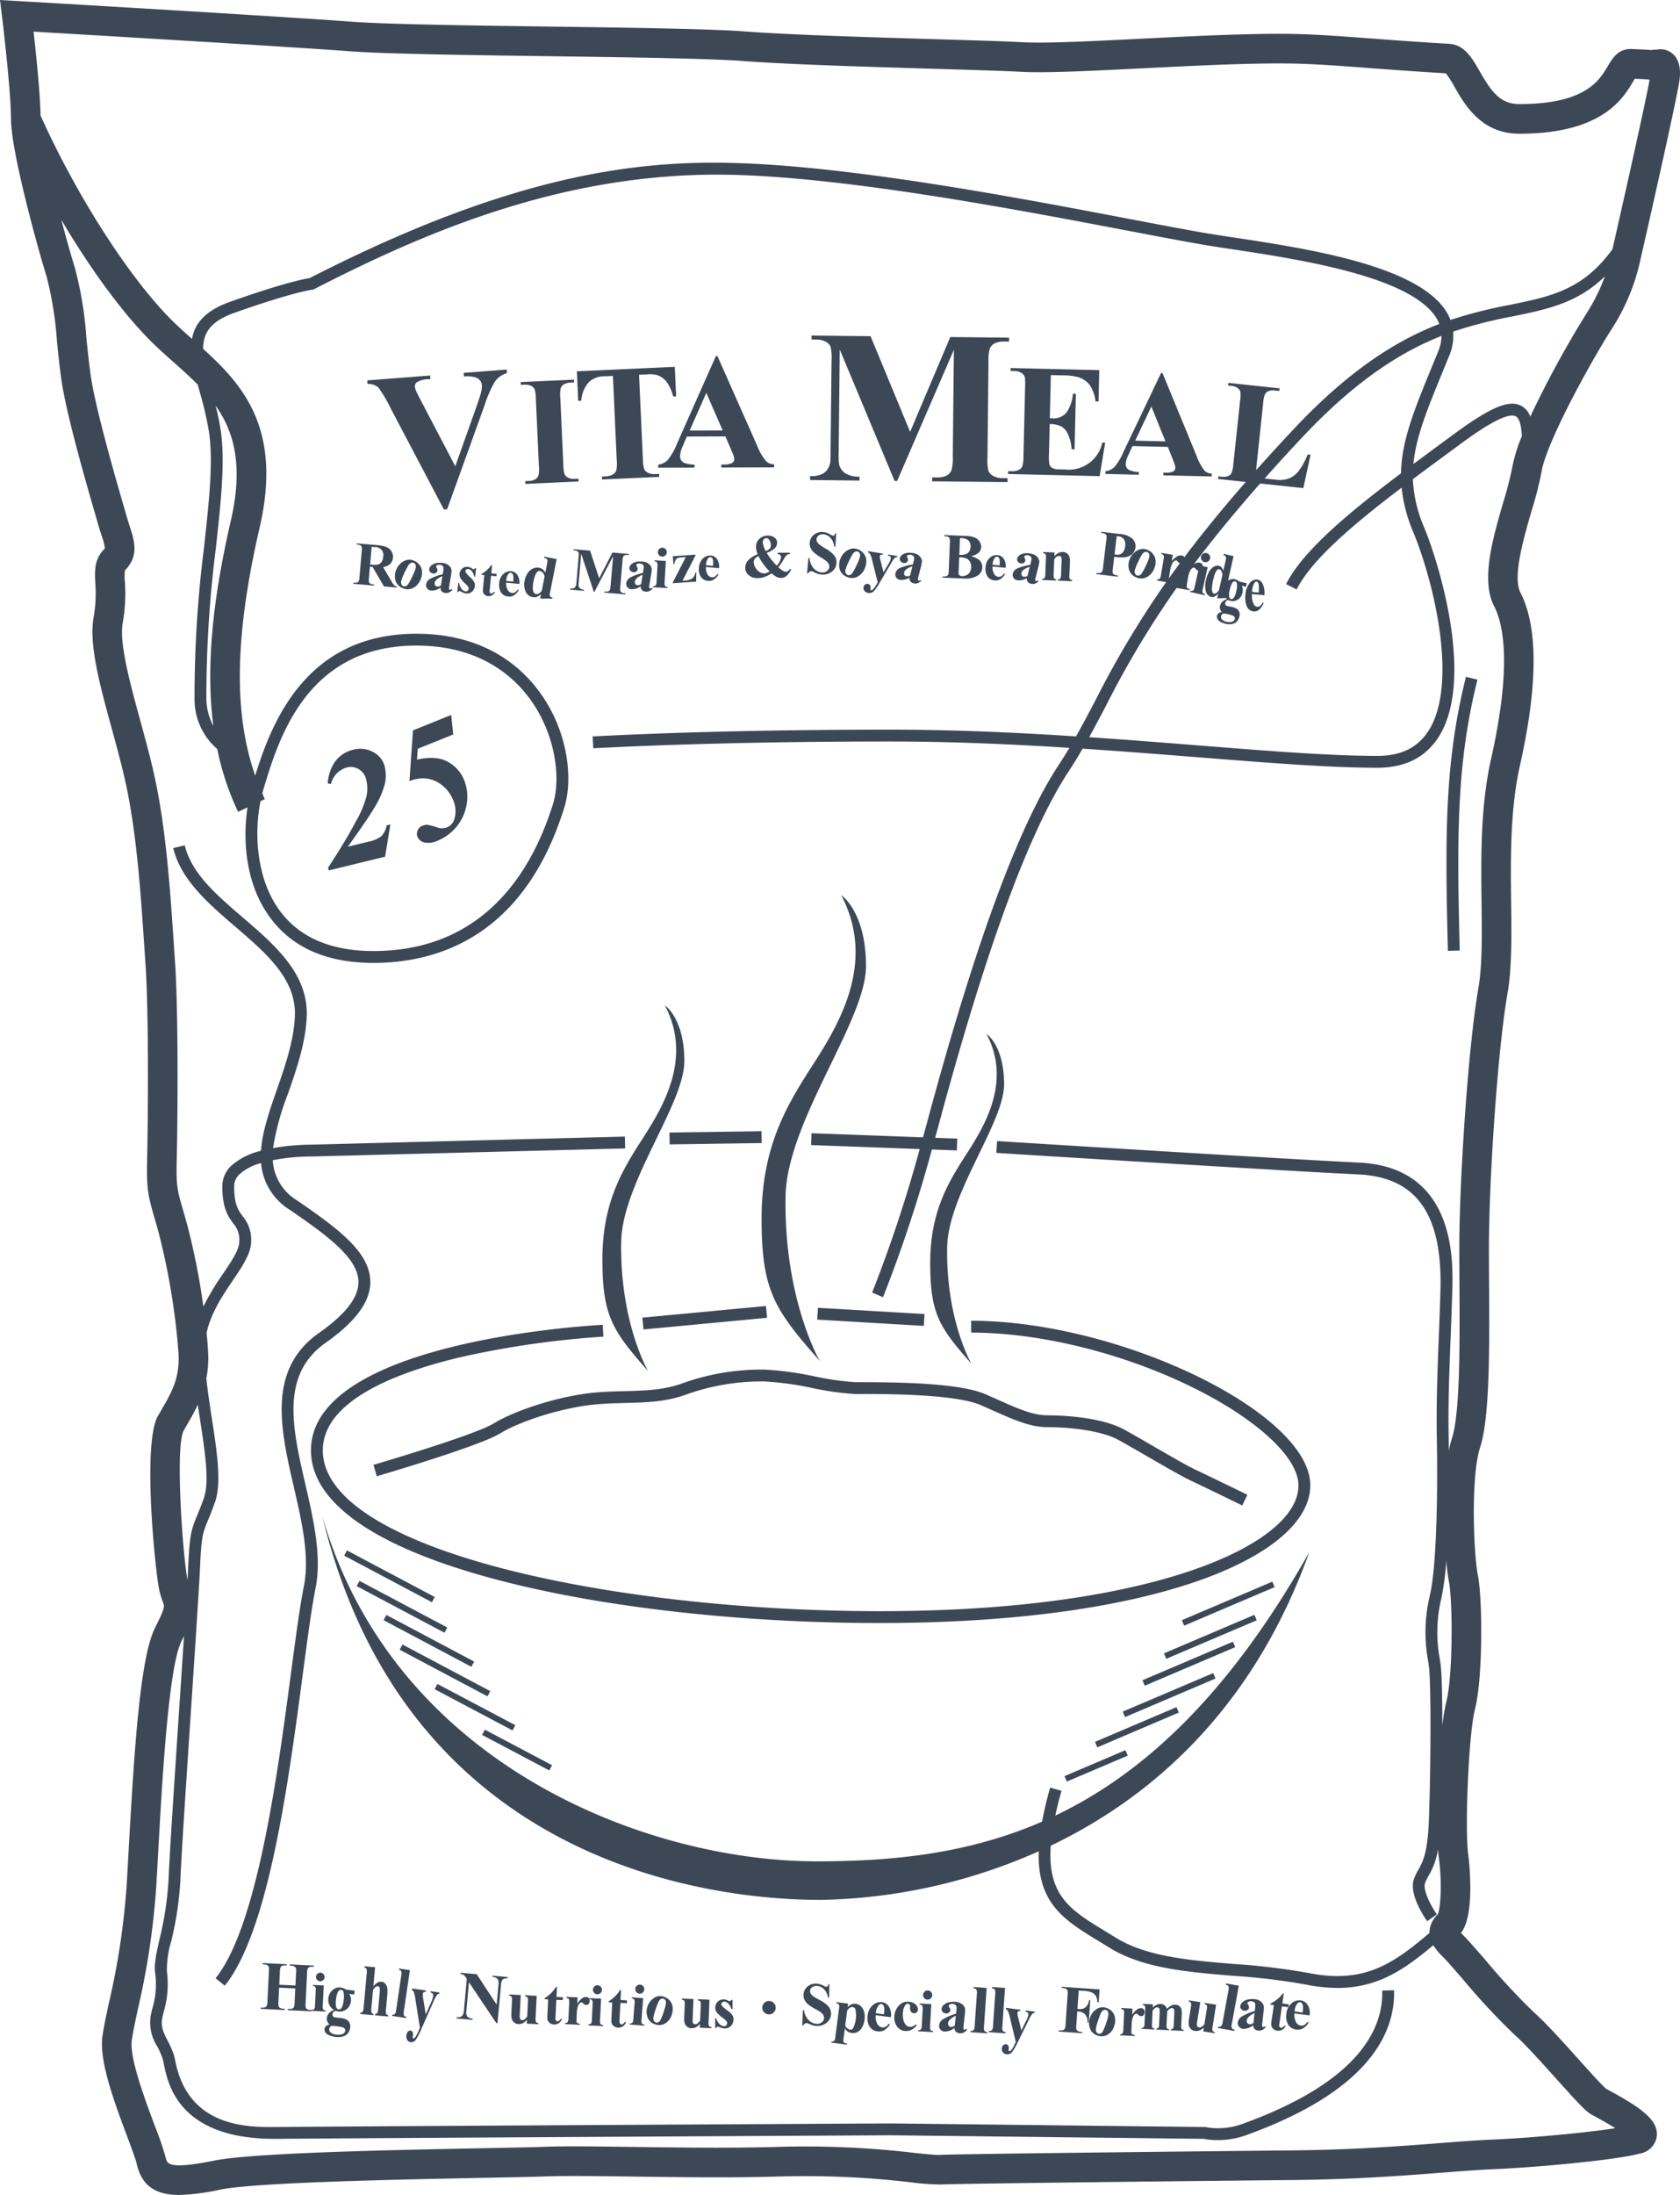 <svg xmlns="http://www.w3.org/2000/svg" viewBox="0 0 283.65 370.326"><path d="M260.276 79.59c.791-4.882 8.16-18.321 11.888-24.157a34.959 34.959 0 004.727-11.269c.7-3.066 6.383-28.014 6.691-30.783.086-.775.349-3.131-1.311-4.423a3.09 3.09 0 00-2.427-.605c-.54.035-.885.063-1.118.088-.47-.047-1.373-.103-3.306-.173-2.24-.072-3.24 1.671-3.997 2.951-1.407 2.372-3.76 6.342-14.9 6.342-3.272 0-4.768-2.18-6.678-5.508-1.273-2.217-2.59-4.51-5.16-4.66-5.15-.3-9.421-.62-13.19-.902-4.353-.325-8.113-.607-11.558-.724-7.168-.244-17.847.291-27.268.765-8.238.413-16.02.804-19.865.598-3.22-.172-8.934-.342-15.551-.54-10.64-.316-23.884-.71-31.274-1.271-6.054-.46-19.989-.653-33.465-.84-13.4-.185-27.258-.376-33.227-.824C47.307 2.756 3.43.2 2.99.175L0 0l.363 2.973c.014.122 1.493 12.306 1.493 17.088 0 5.602 4.686 22.362 6.012 26.605a59.084 59.084 0 011.746 10.892c.212 2.074.43 4.22.735 6.401.831 5.957 4.35 18.065 5.852 23.236l.42 1.452c.182.637.37 1.215.542 1.747a8.554 8.554 0 01.538 2.13.794.794 0 01-.14.172c-1.67 1.669-1.57 3.708-1.471 5.68a23.49 23.49 0 01-.281 5.777c-.824 4.587 1.055 11.45 3.044 18.715.866 3.16 1.76 6.429 2.417 9.474 1.826 8.482 2.509 18.653 3.057 26.825l.22 3.22c.616 8.783.43 27.553.297 33.034-.125 5.11.144 6.27 1.191 9.895.24.831.525 1.817.859 3.062a116.758 116.758 0 013.245 19.91c.244 4.255-1.16 6.648-3.102 9.962l-.341.583c-2.75 4.713-.436 26.527.17 29.313a15.8 15.8 0 00.66 2.221c.268.736.332.91-1.361 4.296-2.46 4.92-3.46 19.765-4.428 37.214-.131 2.356-.251 4.526-.368 6.393a124.459 124.459 0 01-2.942 19.488c-.47 2.182-.877 4.067-1.12 5.712-.575 3.919 1.545 10.013 4.164 16.99.735 1.96 1.43 3.812 1.619 4.645.911 4.008 3.583 5.221 7.17 5.221a37.08 37.08 0 006.949-.905c6.133-1.226 30.283-1.702 44.712-1.987 4.565-.09 8.172-.162 10.089-.234 3.49-.13 8.845-.058 15.047.026 7.878.107 16.808.226 24.861-.025a153.153 153.153 0 0121.852.99 39.85 39.85 0 005.125.368c2.622-.146 43.051-.591 59.468-.752 10.374-.102 18.622-.74 25.25-1.252 3.236-.25 6.03-.466 8.403-.565 7.08-.296 20.62-1.505 24.891-2.655a3.43 3.43 0 002.822-2.904c.314-2.694-2.632-4.825-8.18-7.815l-.35-.19c-.662-.526-2.905-3.02-4.715-5.033-2.619-2.913-5.588-6.213-7.488-7.867a114.002 114.002 0 01-8.234-8.876c-1.58-1.816-2.827-3.25-3.585-4.01a14.893 14.893 0 01-.507-.527c2.57-3.248 1.23-13.218 1.215-13.321-.572-4.144.056-20.188 1.154-24.439 1.325-5.135 1.296-18.532.484-22.588-.712-3.557-1.236-16.588.38-21.574 1.644-5.068 1.574-16.553 1.508-27.66-.013-2.04-.024-4.036-.024-5.928 0-11.254 1.448-33.294 3.138-42.97.751-4.303.686-9.675.617-15.362-.09-7.342-.19-15.664 1.477-23.083 3.05-13.574 3.08-23.404.086-29.216-1.352-2.623.54-9.14 1.92-13.897a60.618 60.618 0 001.651-6.485zm-1.903-9.298a3.333 3.333 0 00-1.48-1.8c-2.08-1.14-5.229.19-11.623 4.902l-1.922 1.414a1125.705 1125.705 0 00-4.715 3.482c.433-4.587 2.369-9.311 5.095-15.933l.943-2.297a8.676 8.676 0 00.68-4.115 75.42 75.42 0 019.977-2.552c5.95-1.216 11.012-2.254 15.644-6.774a31.667 31.667 0 01-3.02 6.122 170.502 170.502 0 00-9.579 17.551zm-59.171 24.744q-.964 1.3-1.848 2.538c.005-.041.007-.076.016-.127l.042-.28.18-1.07a3.387 3.387 0 01.34-1.038 1.037 1.037 0 01.39-.431.427.427 0 01.292-.064.23.23 0 01.11.05c.02.017.086.093.196.228a.672.672 0 00.282.194zm-.55 4.167l2.212.373.03-.18a1.03 1.03 0 01-.381-.143.4.4 0 01-.145-.227 1.2 1.2 0 01.027-.369l.042-.28.18-1.07a3.416 3.416 0 01.34-1.038 1.048 1.048 0 01.389-.431.427.427 0 01.293-.064.218.218 0 01.108.05 2.536 2.536 0 01.197.227.68.68 0 00.372.227c-.005.026-.004.042-.01.07l-.605 2.69a1.115 1.115 0 01-.234.578.617.617 0 01-.493.075l-.04.178 2.487.56.04-.178a.632.632 0 01-.408-.255 1.13 1.13 0 01.027-.648l.82-3.65-.852-.192a.607.607 0 00-.088-.33.597.597 0 00-.416-.247 1.216 1.216 0 00-.712.123 1.688 1.688 0 00-.27.167c3.057-4.059 6.721-8.568 11.202-13.646l7.29.78 1.22-5.629-.49-.052a11.676 11.676 0 01-1.5 2.767 4.02 4.02 0 01-1.642 1.276 4.6 4.6 0 01-2.201.224l-1.352-.144c-.215-.023-.4-.046-.57-.07a334.708 334.708 0 016.456-7.05c9.133-9.698 16.8-14.397 23.41-17.003a7.04 7.04 0 01-.566 2.631l-.941 2.293c-3.067 7.451-5.242 12.762-5.332 18.255-8.715 6.557-16.59 13.074-19.403 18.702l1.789.894c2.517-5.036 9.642-11.044 17.714-17.167a25.961 25.961 0 001.94 7.423c3.695 8.974 7.64 26.077 2.49 33.766-1.832 2.735-4.619 4.064-8.521 4.064-7.898 0-18.136-.811-29.99-1.75-5.954-.473-12.206-.968-18.671-1.403a255.024 255.024 0 002.843-5.316 158.315 158.315 0 0111.915-19.861zM58.912 8.641c6.123.46 20.057.652 33.533.838 13.4.186 27.256.377 33.156.825 7.504.57 20.811.967 31.503 1.284 6.585.197 12.272.366 15.432.535 4.108.218 11.65-.159 20.383-.598 9.325-.468 19.89-1 26.848-.761 3.343.114 6.879.379 11.355.713 3.72.279 7.927.593 12.991.892a15.403 15.403 0 011.396 2.173c1.833 3.193 4.602 8.019 11.014 8.019 13.987 0 17.508-5.938 19.2-8.791.088-.148.19-.32.286-.476 1.614.066 2.115.11 2.24.124a2.513 2.513 0 00.266.037c-.631 3.56-3.92 18.275-6.27 28.592-4.966 6.844-10.307 7.954-17.317 9.386a79.17 79.17 0 00-10.036 2.546 7.983 7.983 0 00-.506-1.093c-4.575-8.06-23.596-10.932-36.182-12.833-.962-.145-1.871-.282-2.717-.414-3.423-.532-8.665-1.531-14.736-2.688-18.265-3.48-45.868-8.74-65.835-9.421-16.135-.547-37.376 1.327-72.623 19.388-.84.127-4.37.792-13.336 3.957-4.32 1.524-6.08 3.698-6.536 6.307-1.22-1.084-2.383-2.12-3.462-3.2-7.2-7.2-16.046-21.01-22.11-34.48-.065-3.729-.748-10.326-1.178-14.162 10.118.593 43.127 2.542 53.242 3.301zm196.43 70.149a57.808 57.808 0 01-1.517 5.89c-1.794 6.182-3.828 13.189-1.564 17.582 1.678 3.259 2.95 10.386-.52 25.83-1.795 7.99-1.69 16.623-1.597 24.24.065 5.449.128 10.595-.543 14.44-1.73 9.908-3.213 32.382-3.213 43.832 0 1.9.011 3.907.024 5.957.059 9.707.131 21.787-1.264 26.087a18.244 18.244 0 00-.525 2.096 323.89 323.89 0 00-.028-1.947c-.106-5.972.086-10.882.307-16.569.099-2.534.205-5.253.297-8.335.155-5.189.626-20.975-15.772-21.748-12.7-.596-60.597-3.597-61.08-3.627l-.124 1.996c.482.03 48.395 3.032 61.11 3.63 9.848.463 14.254 6.72 13.866 19.689-.09 3.076-.197 5.789-.295 8.317-.222 5.717-.415 10.654-.31 16.682.17 9.6-.053 21.568-1.183 26.37a26.408 26.408 0 00-.285 11.024l.116.832c.433 3.167.31 18.804-.008 26.439-.215 5.193-1.037 6.667-1.76 7.966a9.965 9.965 0 00-.752 1.57c-.886 2.479 1.71 6.359 2.24 7.11l1.637-1.15c-1.069-1.521-2.394-4.169-1.995-5.289a8.362 8.362 0 01.616-1.268 12.405 12.405 0 001.573-4.426c.038.561.083 1.058.14 1.465.572 4.146.297 8.462-.172 9.511a4.342 4.342 0 00-1.42 3.146c-6.086 5.148-10.971 8.635-20.46 6.739a110.878 110.878 0 00-12.46-1.506c-7.643-.633-14.862-1.231-20.1-4.487-.58-.36-1.151-.707-1.709-1.046-5.792-3.52-9.807-5.97-9.203-14.43 16.554-7.92 33.964-22.57 43.653-49.533-13.662 24.21-28.085 37.398-42.888 44.456a66.875 66.875 0 011.053-4.184l-1.923-.546a61.161 61.161 0 00-1.36 5.745c-12.504 5.439-25.265 6.701-38.055 6.701-28.733 0-71.378-16.332-83.476-58.221 15.122 62.456 72.134 64.724 84.232 64.724a94.482 94.482 0 0036.732-8.199c-.263 8.834 4.354 11.645 10.197 15.196.552.336 1.116.679 1.69 1.036 5.649 3.51 13.101 4.128 20.992 4.781a109.545 109.545 0 0112.232 1.474 27.165 27.165 0 005.341.567c6.82 0 11.294-3.126 16.163-7.2a10.657 10.657 0 001.65 1.977c.635.635 1.892 2.08 3.347 3.755a113.916 113.916 0 008.727 9.369c1.669 1.451 4.528 4.63 7.052 7.436 3.702 4.117 4.978 5.492 5.924 6.018l.486.264c1.566.843 2.71 1.515 3.545 2.046-5.244.815-14.763 1.674-20.914 1.93-2.462.103-5.297.321-8.58.575-6.553.507-14.708 1.138-24.914 1.238-14.328.14-56.835.6-59.696.76-.675.029-2.364-.142-4.324-.348a157.34 157.34 0 00-22.534-1.016c-7.939.251-16.809.129-24.635.024-6.269-.086-11.684-.16-15.304-.023-1.872.07-5.458.14-9.999.23-15.54.307-39.024.771-45.593 2.085-7.791 1.557-8.01.593-8.263-.522a51.194 51.194 0 00-1.814-5.293c-1.62-4.318-4.333-11.546-3.897-14.507.217-1.48.608-3.29 1.06-5.385a128.856 128.856 0 003.044-20.229c.118-1.878.239-4.06.37-6.429.64-11.542 1.71-30.86 3.908-35.255.152-.304.294-.59.428-.866-.236 3.618-.507 7.702-.785 11.885-.815 12.28-1.657 24.976-1.82 29.11a54.05 54.05 0 01-1.52 10.121c-.546 2.433-.977 4.355-.735 5.808a14.227 14.227 0 01-.522 6.044l-.224.985a7.421 7.421 0 001.088 5.276 13.244 13.244 0 01.9 2.045c.074.239.139.567.219.96.709 3.484 2.623 12.722 19.042 12.595 17.34-.15 102.874-.6 103.72-.604l52.828.603a12.234 12.234 0 002.354.211 14.058 14.058 0 004.914-.878l.506-.187c20.494-7.54 24.547-17.332 24.34-24.22l-2 .06c.189 6.231-3.653 15.154-23.03 22.283l-.518.191a11.917 11.917 0 01-6.222.569l-.109-.027-53.057-.605c-.862.005-86.4.455-103.744.604-4.805.04-14.802.128-17.065-10.993-.096-.474-.179-.87-.27-1.158a14.964 14.964 0 00-1.025-2.355c-.697-1.373-1.248-2.457-.919-3.936l.22-.97a16.17 16.17 0 00.547-6.821 16.556 16.556 0 01.713-5.042 55.683 55.683 0 001.568-10.482c.161-4.106 1.003-16.789 1.817-29.054.704-10.604 1.369-20.618 1.51-23.87.217-4.99.478-5.623 1.344-7.721.31-.749.695-1.682 1.17-3.03 1.143-3.237.327-8.534-.536-14.142-.344-2.236-.691-4.513-.928-6.714a18.483 18.483 0 00.295-4.571 72.672 72.672 0 00-.254-3.113c.758-3.413 2.694-6.29 4.453-8.892 1.651-2.443 3.077-4.554 3.077-6.604a6.152 6.152 0 00-1.427-4.186c-.744-1.015-1.447-1.972-1.447-5.039a2.805 2.805 0 01.913-2.064 8.827 8.827 0 013.628-1.872 10.313 10.313 0 004.933 7.937c6.509 4.463 11.49 8.188 11.514 12.108.017 2.627-2.17 5.45-6.686 8.631-8.787 6.192-6.466 16.258-4.222 25.992 1.326 5.75 2.696 11.696 1.701 16.67-.691 3.458-1.38 8.648-2.178 14.656-2.26 17.03-5.677 42.77-12.742 51.539l1.557 1.254c7.417-9.206 10.74-34.247 13.168-52.53.793-5.973 1.478-11.133 2.156-14.527 1.08-5.397-.34-11.555-1.713-17.51-2.192-9.51-4.263-18.492 3.426-23.909 5.09-3.586 7.555-6.948 7.534-10.277-.032-4.9-5.153-8.788-12.384-13.747a8.46 8.46 0 01-4.087-6.773 34.266 34.266 0 016.572-.627l52.929-1.36-.052-2-52.892 1.36a38.415 38.415 0 00-6.507.582 43.643 43.643 0 012.52-9.164c1.447-4.154 2.943-8.45 3.16-12.901.355-7.273-5.3-12.127-10.768-16.822-4.458-3.826-8.669-7.44-9.825-12.196l-1.944.472c1.31 5.382 5.964 9.377 10.466 13.242 5.338 4.583 10.38 8.91 10.073 15.206-.202 4.163-1.65 8.32-3.05 12.34-1.245 3.576-2.455 7.06-2.67 10.284a11.43 11.43 0 00-5.022 2.519 4.774 4.774 0 00-1.508 3.487c0 3.723 1.018 5.108 1.835 6.223a4.194 4.194 0 011.039 3.002c0 1.438-1.267 3.313-2.734 5.484a42.445 42.445 0 00-3.338 5.563 116.487 116.487 0 00-2.612-13.358c-.344-1.283-.637-2.298-.884-3.154-.917-3.174-1.108-3.835-.997-8.387.135-5.541.32-24.545-.308-33.505l-.218-3.204c-.56-8.335-1.255-18.707-3.159-27.543-.685-3.18-1.598-6.517-2.481-9.743-1.755-6.409-3.57-13.036-2.947-16.51a28.193 28.193 0 00.354-6.908 8.775 8.775 0 01.012-1.898c2.43-2.429 1.576-5.059.824-7.379-.155-.48-.325-1.003-.49-1.579l-.426-1.473c-1.346-4.631-4.92-16.933-5.702-22.532-.292-2.09-.506-4.189-.713-6.219a62.325 62.325 0 00-1.947-11.874c-.583-1.864-1.428-4.826-2.294-8.1 4.895 8.286 10.249 15.614 15.077 20.443 1.257 1.257 2.61 2.458 3.92 3.62 1.39 1.234 2.762 2.455 4.037 3.746q.154.568.315 1.147a58.1 58.1 0 011.58 6.807c.76 4.976.03 11.66-.815 19.4a200.337 200.337 0 00-1.616 25.53 11.026 11.026 0 003.832 8.598 46.348 46.348 0 003.522 10.608l1.586-.756c-.777 5.275-.48 12.817 3.881 18.677 3.733 5.017 9.576 7.561 17.366 7.561 10.998 0 25.523-4.556 32.258-26.26 1.446-4.66.733-12.754-4.247-19.514-3.28-4.453-9.543-9.76-20.752-9.76-18.727 0-24.488 15.157-27.2 23.936-3.7-10.554-3.44-23.717.752-41.881C47.677 72.36 41.007 64.93 34.3 58.863c-.012-2.703 1.249-4.665 5.322-6.102 9.941-3.51 13.048-3.877 13.074-3.88l.188-.019.169-.086c19.604-10.06 43.474-20.216 71.794-19.247 19.812.676 47.324 5.918 65.529 9.386 6.089 1.161 11.347 2.163 14.804 2.7.847.133 1.76.27 2.724.416 11.462 1.73 30.646 4.627 34.741 11.842a5.996 5.996 0 01.368.786c-6.9 2.65-14.919 7.476-24.494 17.645a337.688 337.688 0 00-6.418 7.005c.007-.255.028-.565.069-.944l1.103-10.333a4.936 4.936 0 01.293-1.492 1.15 1.15 0 01.553-.522 2.244 2.244 0 011.162-.13l.705.075.048-.442-8.646-.923-.048.441.538.058a2.166 2.166 0 011.059.35 1.208 1.208 0 01.473.6 5.366 5.366 0 01-.035 1.569l-1.139 10.667a5.018 5.018 0 01-.292 1.493 1.097 1.097 0 01-.54.523 2.248 2.248 0 01-1.164.13l-.538-.057-.047.442 4.678.5c-4.1 4.69-7.506 8.898-10.376 12.708a.551.551 0 00-.022-.056.602.602 0 00-.416-.247 1.223 1.223 0 00-.712.123 3.49 3.49 0 00-.974.822l.178-1.056-1.902-.32-.03.184a.786.786 0 01.318.146.413.413 0 01.11.228 2.047 2.047 0 01-.046.515l-.434 2.573a1.588 1.588 0 01-.232.731.558.558 0 01-.44.098l-.03.18 1.577.265a160.35 160.35 0 00-11.937 19.927c-1.095 2.087-2.164 4.108-3.293 6.105-10.08-.65-20.637-1.136-31.385-1.136-23.336 0-40.192.621-50.222 1.143l.103 1.997c10.008-.52 26.826-1.14 50.12-1.14 10.344 0 20.519.455 30.268 1.07a74.747 74.747 0 01-1.766 2.823c-6.805 10.323-14.07 30.006-22.21 60.175-.25.928-.498 1.83-.744 2.715l-18.82-.694-.073 1.998 18.337.676a232.068 232.068 0 01-8.03 24.21l1.84.781a235.626 235.626 0 008.247-24.915l4.218.156.073-1.998-3.738-.138c.206-.744.413-1.497.621-2.27 8.085-29.959 15.263-49.453 21.949-59.595a79.315 79.315 0 002.324-3.783c6.8.449 13.38.966 19.621 1.46 11.898.944 22.172 1.758 30.149 1.758 4.556 0 7.982-1.666 10.182-4.95 6.286-9.387.47-28.911-2.301-35.642a22.96 22.96 0 01-1.887-8.095 894.758 894.758 0 015.983-4.427l1.923-1.415c1.916-1.41 7.738-5.703 9.476-4.758.66.362.935 1.719 1.024 3.33a26.563 26.563 0 00-1.614 5.214zm-12.117 201.998l-.119-.843a24.369 24.369 0 01.252-10.285 44.809 44.809 0 00.826-6.304c.128 1.423.28 2.6.438 3.39.679 3.397.69 16.043-.424 20.358a33.145 33.145 0 00-.675 4.083c0-4.685-.081-8.806-.298-10.399zm-209.83-43.787c.128.866.26 1.731.393 2.59.824 5.354 1.602 10.41.627 13.174a54.878 54.878 0 01-1.133 2.931c-.918 2.224-1.262 3.056-1.494 8.399a190.57 190.57 0 01-.132 2.499c-.872-4.868-2.072-22.602-.641-25.241l.335-.574c.711-1.213 1.426-2.446 2.045-3.778zm2.628-114.52a9.891 9.891 0 01-1.178-4.745 198.731 198.731 0 011.604-25.28c.86-7.88 1.603-14.685.804-19.92a44.51 44.51 0 00-.848-4.097c3.114 4.415 4.71 10.124 2.566 19.414-3.211 13.912-4.194 25.126-2.948 34.629zm8.268 11.386c.062-.237.122-.478.19-.705 2.541-8.472 7.272-24.24 25.81-24.24 10.374 0 16.135 4.865 19.142 8.946 4.365 5.926 5.29 13.407 3.947 17.735-3.518 11.337-11.64 24.853-30.348 24.853-7.124 0-12.427-2.273-15.761-6.755-3.902-5.244-4.433-12.856-3.284-18.532l.725-.345c-.149-.314-.28-.639-.421-.957zm205.162-19.2c-3.574 14.295-3.466 26.68-2.994 45.706l-2 .05c-.476-19.194-.583-31.695 3.055-46.24zM55.872 132.28l-.543-.104a7.456 7.456 0 011.055-3.404 5.24 5.24 0 013.221-2.271 4.545 4.545 0 013.436.404 3.74 3.74 0 011.91 2.414 6.584 6.584 0 01.05 2.834 14.04 14.04 0 01-1.692 3.946q-1.077 1.886-4.585 6.758l3.444-.842a5.285 5.285 0 002.238-.945 3.628 3.628 0 00.878-1.817l.62-.151-.882 5.432-9.502 2.324-.12-.488q2.869-4.338 4.714-7.839a16.67 16.67 0 001.793-4.306 6.51 6.51 0 00-.073-2.674 2.707 2.707 0 00-1.237-1.767 2.657 2.657 0 00-2.078-.29 3.85 3.85 0 00-2.647 2.786zm29.73-69.328a3.6 3.6 0 00-2.057 1.459 19.94 19.94 0 00-1.742 3.996L75.492 85.92l-.54.042-8.963-17.015a22.374 22.374 0 00-2.129-3.596 2.635 2.635 0 00-1.81-.567l-.047-.604 10.617-.825.046.603-.359.028a3.744 3.744 0 00-1.932.512.803.803 0 00-.32.747 2.279 2.279 0 00.185.684q.162.391 1.049 2.08l5.578 10.657L80.48 68.51q.645-1.84.778-2.46a3.724 3.724 0 00.1-1.043 1.484 1.484 0 00-.33-.845 1.614 1.614 0 00-.811-.512 5.162 5.162 0 00-1.883-.133l-.047-.603 7.268-.565zm-19.477 35.18l-1.44-2.45a2.25 2.25 0 001.01-.384 1.617 1.617 0 00.651-1.2 1.698 1.698 0 00-.27-1.11 1.83 1.83 0 00-.88-.712 6.938 6.938 0 00-1.797-.327l-3.169-.272-.016.186a1.612 1.612 0 01.632.14.494.494 0 01.218.25 2.099 2.099 0 01.009.703l-.38 4.425a2.075 2.075 0 01-.129.688.512.512 0 01-.255.209 1.564 1.564 0 01-.649.033l-.016.186 3.49.3.016-.186a1.623 1.623 0 01-.631-.14.493.493 0 01-.219-.25 2.094 2.094 0 01-.008-.702l.164-1.912.447.039 1.931 3.297 2.148.185.016-.186a.843.843 0 01-.463-.212 3.466 3.466 0 01-.41-.598zm-2.294-2.896a3.195 3.195 0 01-1.057.039l-.287-.025.257-2.987.538.046a1.33 1.33 0 011.408 1.656 1.699 1.699 0 01-.274.856 1.044 1.044 0 01-.585.415zm15.96 245.551l-2.732-.249.02-.21a1.242 1.242 0 00.91-.18 1.229 1.229 0 00.329-.846l.495-5.437-.146-.22a1.507 1.507 0 00-.395-.442 1.302 1.302 0 00-.53-.157l.02-.21 2.732.249 3.364 5.123.302-3.312a1.578 1.578 0 00-.113-.955 1.103 1.103 0 00-.885-.401l.02-.21 2.543.231-.019.21a1.938 1.938 0 00-.67.103.647.647 0 00-.291.3 2.215 2.215 0 00-.164.761l-.584 6.413-.194-.018-4.625-6.888-.446 4.897a1.089 1.089 0 00.222.926 1.117 1.117 0 00.675.295l.182.017zm55.855.927l-.185-.007.098-2.568.186.007a2.955 2.955 0 00.786 1.685 1.993 1.993 0 001.335.62 1.269 1.269 0 00.907-.271.94.94 0 00.36-.7.953.953 0 00-.109-.471 1.476 1.476 0 00-.372-.443 5.952 5.952 0 00-.903-.565 7.87 7.87 0 01-1.304-.828 2.379 2.379 0 01-.598-.74 1.777 1.777 0 01-.184-.881 1.85 1.85 0 01.649-1.363 2.095 2.095 0 011.527-.513 2.626 2.626 0 01.638.104 3.203 3.203 0 01.566.245 1.363 1.363 0 00.467.182.271.271 0 00.21-.073.91.91 0 00.154-.38l.151.006-.031 2.267-.206-.007a2.328 2.328 0 00-.662-1.399 1.799 1.799 0 00-1.211-.565 1.149 1.149 0 00-.82.242.83.83 0 00-.324.618.763.763 0 00.09.405 1.707 1.707 0 00.45.485 10.76 10.76 0 001.065.628 4.82 4.82 0 011.567 1.17 1.876 1.876 0 01.367 1.209 1.934 1.934 0 01-.721 1.44 2.389 2.389 0 01-1.711.55 2.696 2.696 0 01-.604-.088 4.659 4.659 0 01-.709-.273 1.076 1.076 0 00-.391-.115.488.488 0 00-.28.09.71.71 0 00-.248.297zm47.058 1.32l-3.951-.276.014-.206.25.017a1.05 1.05 0 00.539-.08.516.516 0 00.242-.252 2.304 2.304 0 00.11-.697l.346-4.97a2.472 2.472 0 00-.01-.73.565.565 0 00-.231-.27 1.017 1.017 0 00-.497-.144l-.251-.017.013-.206 6.375.444-.15 2.167-.229-.016a2.023 2.023 0 00-.32-1.16 1.745 1.745 0 00-.891-.581 5.885 5.885 0 00-1.231-.17l-.703-.049-.216 3.103.218.015a1.936 1.936 0 00.83-.093 1.292 1.292 0 00.572-.47 2.321 2.321 0 00.355-.944l.195.014-.265 3.795-.195-.014a1.934 1.934 0 00-.478-1.459 1.767 1.767 0 00-1.042-.416l-.218-.015-.161 2.312a2.363 2.363 0 00.013.729.574.574 0 00.234.271 1.013 1.013 0 00.496.144l.25.017zm-39.683 1.754a1.235 1.235 0 01-.46-.121.373.373 0 01-.151-.212 1.384 1.384 0 01.006-.495l.226-1.731a1.902 1.902 0 00.465.51 1.58 1.58 0 00.694.263 1.624 1.624 0 00.998-.18 1.92 1.92 0 00.775-.805 3.59 3.59 0 00.395-1.261 3.47 3.47 0 00-.058-1.256 2.014 2.014 0 00-.524-.977 1.495 1.495 0 00-.89-.445 1.44 1.44 0 00-.822.13 1.792 1.792 0 00-.566.452l.08-.612-1.95-.255-.024.185a.62.62 0 01.423.213 1.13 1.13 0 01.031.645l-.642 4.912a1.078 1.078 0 01-.177.58.622.622 0 01-.48.113l-.025.184 2.652.348zm.012-5.546c.28-.455.587-.662.922-.618a.582.582 0 01.468.36 5.017 5.017 0 01-.398 3.243.516.516 0 01-.48.225 1.175 1.175 0 01-.836-.726zm5.141 3.48a1.821 1.821 0 001.102-.183 2.852 2.852 0 00.98-.982l-.156-.132a2.127 2.127 0 01-.601.531.942.942 0 01-.564.096 1.051 1.051 0 01-.772-.522 2.436 2.436 0 01-.302-1.527l2.554.334a2.672 2.672 0 00-.335-1.792 1.616 1.616 0 00-1.15-.74 1.957 1.957 0 00-1.567.496 2.663 2.663 0 00-.871 1.771 2.836 2.836 0 00.218 1.648 1.781 1.781 0 001.464 1.002zm-.271-3.23a2.2 2.2 0 01.453-1.176.494.494 0 01.456-.198.417.417 0 01.267.126.9.9 0 01.21.488 4.525 4.525 0 01-.055 1.112l-1.354-.178zm69.505 1.925a1.779 1.779 0 001.464 1.001 1.807 1.807 0 001.102-.183 2.856 2.856 0 00.98-.981l-.156-.133a2.124 2.124 0 01-.602.531.953.953 0 01-.564.097 1.052 1.052 0 01-.772-.521 2.432 2.432 0 01-.301-1.528l2.553.334a2.674 2.674 0 00-.335-1.793 1.617 1.617 0 00-1.151-.739 1.951 1.951 0 00-1.565.496 2.663 2.663 0 00-.872 1.77 2.831 2.831 0 00.22 1.649zm1.193-2.228a2.19 2.19 0 01.453-1.175.491.491 0 01.456-.199.412.412 0 01.266.126.905.905 0 01.211.489 4.532 4.532 0 01-.056 1.11l-1.353-.177zm-67.241 2.567a2.648 2.648 0 01-.336-1.76 2.856 2.856 0 01.726-1.605 1.964 1.964 0 011.8-.65 1.725 1.725 0 011.1.513 1.07 1.07 0 01.32.866.611.611 0 01-.231.43.62.62 0 01-.472.111.657.657 0 01-.46-.257 1.142 1.142 0 01-.147-.723.76.76 0 00-.087-.457.357.357 0 00-.251-.16.488.488 0 00-.442.2 2.146 2.146 0 00-.414 1.141 3.844 3.844 0 00.046 1.284 1.953 1.953 0 00.455.968 1.027 1.027 0 00.62.3.987.987 0 00.477-.056 2.111 2.111 0 00.574-.364l.139.14a2.337 2.337 0 01-.94.81 1.982 1.982 0 01-1.08.165 1.825 1.825 0 01-1.397-.896zm4.685-4.639a.75.75 0 01-.195-.56.76.76 0 01.257-.536.743.743 0 01.559-.197.775.775 0 11-.62 1.293zm1.497 5.733l-2.529-.142.01-.18a.615.615 0 00.47-.155 1.12 1.12 0 00.135-.605l.154-2.737a1.127 1.127 0 00-.08-.64.62.62 0 00-.436-.182l.01-.187 1.963.11-.208 3.714a1.123 1.123 0 00.079.64.629.629 0 00.442.184zm1.899-.09a2.62 2.62 0 001.713-.618.902.902 0 00.224.632 1.004 1.004 0 00.64.273 1.185 1.185 0 00.662-.106 1.932 1.932 0 00.611-.507l-.144-.145a.385.385 0 01-.303.164.192.192 0 01-.117-.056.267.267 0 01-.064-.137 2.035 2.035 0 01.021-.43l.214-1.92a4.255 4.255 0 00.04-1.03 1.423 1.423 0 00-.46-.708 1.872 1.872 0 00-1.08-.423 3.445 3.445 0 00-1.143.06 1.92 1.92 0 00-.901.438 1.107 1.107 0 00-.383.694.612.612 0 00.173.496.807.807 0 00.535.263.71.71 0 00.527-.126.587.587 0 00.242-.42.684.684 0 00-.152-.462.468.468 0 01-.118-.292.273.273 0 01.162-.207.982.982 0 01.584-.09.696.696 0 01.37.15.578.578 0 01.2.281 2.458 2.458 0 01-.017.713l-.056.497a9.268 9.268 0 00-2.256.968 1.372 1.372 0 00-.6.964.942.942 0 00.203.727.962.962 0 00.673.357zm.898-1.963a3.114 3.114 0 011.043-.697l-.184 1.656a1.028 1.028 0 01-.648.227.482.482 0 01-.354-.184.607.607 0 01-.126-.448.983.983 0 01.27-.554zm51.516-1.505a9.277 9.277 0 00-2.255.967 1.375 1.375 0 00-.601.964.948.948 0 00.203.728.967.967 0 00.673.356 2.62 2.62 0 001.713-.619.907.907 0 00.225.634 1.006 1.006 0 00.638.272 1.185 1.185 0 00.663-.106 1.932 1.932 0 00.612-.508l-.145-.144a.385.385 0 01-.302.165.193.193 0 01-.118-.057.275.275 0 01-.064-.137 2.035 2.035 0 01.021-.43l.214-1.921a4.254 4.254 0 00.04-1.03 1.416 1.416 0 00-.459-.706 1.863 1.863 0 00-1.081-.423 3.471 3.471 0 00-1.143.058 1.92 1.92 0 00-.901.439 1.109 1.109 0 00-.383.694.615.615 0 00.173.496.811.811 0 00.535.264.71.71 0 00.527-.127.583.583 0 00.242-.42.68.68 0 00-.152-.462.466.466 0 01-.118-.29.275.275 0 01.162-.209.983.983 0 01.584-.09.696.696 0 01.37.152.574.574 0 01.202.279 2.4 2.4 0 01-.019.713zm-.223 2.01a1.023 1.023 0 01-.648.228.478.478 0 01-.353-.184.601.601 0 01-.127-.448.983.983 0 01.27-.554 3.129 3.129 0 011.042-.698zm-44.937 1.756l-2.838-.196.014-.202a.694.694 0 00.532-.167 1.27 1.27 0 00.158-.678l.374-5.438a1.242 1.242 0 00-.08-.715.695.695 0 00-.488-.21l.014-.209 2.203.152-.45 6.529a1.248 1.248 0 00.081.72.702.702 0 00.494.211zm41.714-.403l-2.798-.51.036-.2a.687.687 0 00.546-.107 1.25 1.25 0 00.235-.655l.98-5.365a1.234 1.234 0 00-.002-.717.691.691 0 00-.46-.265l.037-.205 2.172.396-1.176 6.439a1.246 1.246 0 000 .723.698.698 0 00.466.267zm-38.615.403l-2.838-.196.014-.202a.692.692 0 00.531-.167 1.245 1.245 0 00.16-.678l.374-5.439a1.23 1.23 0 00-.08-.714.693.693 0 00-.49-.21l.015-.21 2.204.153-.45 6.529a1.248 1.248 0 00.081.72.697.697 0 00.493.211zm.034-4.093l.027-.207 2.446.323-.028.207a.531.531 0 00-.353.062.313.313 0 00-.129.215 2.995 2.995 0 00.136.87l.516 2.149.745-1.51a4.415 4.415 0 00.446-1.135.45.45 0 00-.078-.344.621.621 0 00-.407-.19l.028-.208 1.54.204-.027.207a.554.554 0 00-.396.15 5.265 5.265 0 00-.63 1.095l-1.825 3.696a9.112 9.112 0 01-.977 1.69 1.026 1.026 0 01-.912.356.882.882 0 01-.627-.354.903.903 0 01-.169-.673.828.828 0 01.246-.512.543.543 0 01.46-.156.495.495 0 01.371.232.884.884 0 01.082.573.633.633 0 00.008.28.126.126 0 00.105.076.357.357 0 00.272-.128 3.721 3.721 0 00.606-1.012l.199-.417-.974-4.066a5.223 5.223 0 00-.352-1.143.838.838 0 00-.349-.33zm-115.256.076a.583.583 0 00.414.168l-.008.169-2.354-.115-.004.083-4.033-.197.01-.21.251.012a1.035 1.035 0 00.547-.094.54.54 0 00.247-.261 2.332 2.332 0 00.098-.714l.117-2.394-2.73-.133-.116 2.393a2.425 2.425 0 00.03.744.586.586 0 00.243.272 1.024 1.024 0 00.51.136l.256.012-.01.211-4.039-.196.01-.211.256.012a1.072 1.072 0 00.548-.093.525.525 0 00.24-.262 2.393 2.393 0 00.098-.715l.248-5.082a2.562 2.562 0 00-.027-.744.575.575 0 00-.24-.271 1.034 1.034 0 00-.511-.136l-.256-.013.01-.21 4.04.195-.011.211-.257-.011a1.075 1.075 0 00-.546.092.543.543 0 00-.247.263 2.322 2.322 0 00-.098.714l-.107 2.189 2.73.132.107-2.187a2.51 2.51 0 00-.028-.744.562.562 0 00-.243-.272 1.05 1.05 0 00-.513-.137l-.251-.011.01-.211 4.033.196-.01.211-.251-.013a1.069 1.069 0 00-.547.093.55.55 0 00-.247.263 2.336 2.336 0 00-.097.715l-.247 5.082a2.524 2.524 0 00.026.743.567.567 0 00.244.272 1.035 1.035 0 00.512.136l.242.012.002-.041a.57.57 0 00.439-.148 1.044 1.044 0 00.12-.565l.125-2.557a1.054 1.054 0 00-.078-.597.587.587 0 00-.41-.168l.009-.173 1.835.089-.17 3.47a1.043 1.043 0 00.08.596zm-.462-6.219a.724.724 0 01.453 1.261.705.705 0 01-.523.187.724.724 0 01.07-1.448zm32.266 4.059a.607.607 0 00-.407-.194l.009-.189 1.943.095-.158 3.259a2.705 2.705 0 00.016.66.435.435 0 00.142.231.4.4 0 00.238.089.589.589 0 00.337-.081 2.1 2.1 0 00.515-.512l.125-2.55a1.368 1.368 0 00-.067-.677.607.607 0 00-.407-.194l.01-.19 1.942.096-.182 3.733a1.376 1.376 0 00.068.686.589.589 0 00.406.191l-.009.184-1.943-.095.03-.638a2.432 2.432 0 01-.712.56 1.572 1.572 0 01-.773.15 1.129 1.129 0 01-.704-.282 1.204 1.204 0 01-.394-.6 4.275 4.275 0 01-.05-1.163l.091-1.891a1.384 1.384 0 00-.066-.678zm6.177.45l-.6-.03.007-.172a6.425 6.425 0 001.101-.87 5.689 5.689 0 00.814-1.041l.162.008-.082 1.684 1.093.053-.024.487-1.093-.053-.138 2.841a2.185 2.185 0 00.011.517.372.372 0 00.122.193.292.292 0 00.169.08c.214.01.423-.142.629-.459l.143.117a1.347 1.347 0 01-1.341.881 1.145 1.145 0 01-.73-.279 1.08 1.08 0 01-.36-.563 4.62 4.62 0 01-.004-.909zm5.345 4.29l-2.486-.121.008-.177a.542.542 0 00.414-.145 1.533 1.533 0 00.143-.736l.124-2.546a1.89 1.89 0 00-.016-.503.392.392 0 00-.132-.21.768.768 0 00-.326-.104l.009-.183 1.88.092-.05 1.044a3.386 3.386 0 01.848-.909 1.204 1.204 0 01.676-.201.593.593 0 01.433.191.658.658 0 01.142.489.752.752 0 01-.185.503.493.493 0 01-.396.163.664.664 0 01-.445-.188 2.8 2.8 0 00-.217-.2.222.222 0 00-.112-.033.414.414 0 00-.276.094 1.022 1.022 0 00-.329.463 3.362 3.362 0 00-.208 1.046l-.052 1.059-.009.275a1.157 1.157 0 00.018.361.39.39 0 00.165.204 1.011 1.011 0 00.388.095zm93.685 1.892l-2.486-.121.008-.177a.547.547 0 00.415-.146 1.532 1.532 0 00.142-.736l.124-2.546a1.907 1.907 0 00-.016-.503.39.39 0 00-.132-.209.755.755 0 00-.327-.105l.01-.182 1.88.092-.05 1.043a3.363 3.363 0 01.849-.908 1.182 1.182 0 01.675-.202.587.587 0 01.433.192.664.664 0 01.141.487.755.755 0 01-.185.504.494.494 0 01-.395.164.664.664 0 01-.444-.19 3.091 3.091 0 00-.218-.198.224.224 0 00-.112-.035.418.418 0 00-.277.096 1.014 1.014 0 00-.328.462 3.368 3.368 0 00-.208 1.046l-.052 1.058-.009.277a1.179 1.179 0 00.017.361.396.396 0 00.165.203 1.044 1.044 0 00.389.096zm1.708-5.086a.535.535 0 00-.36-.171l.008-.167 1.72.084-.028.554a2.4 2.4 0 01.669-.497 1.384 1.384 0 01.653-.12 1.166 1.166 0 01.672.222 1.201 1.201 0 01.396.598 2.67 2.67 0 01.72-.552 1.422 1.422 0 01.701-.148 1.112 1.112 0 01.687.235 1.044 1.044 0 01.337.527 3.502 3.502 0 01.054.99l-.084 1.728a1.236 1.236 0 00.057.608.536.536 0 00.36.171l-.007.163-2.178-.106.008-.163a.478.478 0 00.387-.18 1.193 1.193 0 00.11-.555l.088-1.813a3.31 3.31 0 00-.011-.719.434.434 0 00-.13-.234.368.368 0 00-.225-.086.68.68 0 00-.399.123 1.818 1.818 0 00-.422.406l-.11 2.265a1.291 1.291 0 00.049.576.467.467 0 00.387.204l-.007.162-2.183-.106.008-.162a.488.488 0 00.282-.075.386.386 0 00.144-.182 2.101 2.101 0 00.057-.479l.088-1.813a3.298 3.298 0 00-.01-.719.459.459 0 00-.14-.233.365.365 0 00-.223-.092.602.602 0 00-.335.079 1.86 1.86 0 00-.474.455l-.109 2.265a1.29 1.29 0 00.059.593.46.46 0 00.359.186l-.008.162-2.174-.105.008-.163a.518.518 0 00.387-.153 1.27 1.27 0 00.105-.582l.116-2.38a1.222 1.222 0 00-.059-.601zm-93.313-.952a.611.611 0 00-.43-.177l.008-.182 1.93.094-.178 3.648a1.096 1.096 0 00.083.63.62.62 0 00.436.176l-.009.177-2.486-.121.009-.177a.6.6 0 00.46-.156 1.087 1.087 0 00.128-.596l.131-2.689a1.09 1.09 0 00-.082-.627zm.328-1.255a.762.762 0 111.075.052.744.744 0 01-.55.196.735.735 0 01-.525-.248zm8.482 5.54l-2.482-.194.014-.176a.6.6 0 00.465-.142 1.092 1.092 0 00.146-.592l.21-2.683a1.091 1.091 0 00-.065-.63.605.605 0 00-.424-.19l.014-.181 1.926.151-.284 3.64a1.092 1.092 0 00.063.631.615.615 0 00.43.19zm-1.347-5.661a.765.765 0 01.084-1.075.762.762 0 011.076.084.765.765 0 01-.086 1.075.75.75 0 01-.556.178.735.735 0 01-.518-.262zm-4.076 1.76l-.6-.029.008-.172a6.425 6.425 0 001.1-.869 5.62 5.62 0 00.813-1.042l.163.008-.082 1.684 1.093.053-.023.488-1.094-.053-.138 2.84a2.2 2.2 0 00.012.517.371.371 0 00.121.193.293.293 0 00.169.08c.214.01.423-.142.63-.457l.142.115a1.347 1.347 0 01-1.34.882 1.144 1.144 0 01-.731-.28 1.083 1.083 0 01-.36-.562 4.648 4.648 0 01-.004-.91zm111.71.438l-.596-.087.024-.171a6.363 6.363 0 001.18-.758 5.663 5.663 0 00.91-.958l.162.024-.245 1.669 1.083.158-.07.482-1.084-.158-.413 2.813a2.254 2.254 0 00-.039.516.378.378 0 00.103.204.291.291 0 00.16.096q.318.047.67-.395l.132.13a1.35 1.35 0 01-1.421.747 1.15 1.15 0 01-.698-.348 1.09 1.09 0 01-.305-.596 4.783 4.783 0 01.084-.905zm-104.445 3.246a1.962 1.962 0 001.826-.25 2.654 2.654 0 00.978-1.41 2.9 2.9 0 00.128-1.274 1.974 1.974 0 00-.477-1.08 2.136 2.136 0 00-.97-.64 1.886 1.886 0 00-1.724.217 2.728 2.728 0 00-1.077 1.468 2.69 2.69 0 00.015 1.782 1.906 1.906 0 001.301 1.187zm-.296-1.204a6.609 6.609 0 01.238-.96q.305-.946.531-1.463a1.32 1.32 0 01.456-.64.57.57 0 01.468-.047.516.516 0 01.287.2.874.874 0 01.122.52 4.652 4.652 0 01-.265 1.123 11.302 11.302 0 01-.674 1.772.824.824 0 01-.388.367.562.562 0 01-.39.003.554.554 0 01-.329-.298.951.951 0 01-.056-.577zm73.685.126a2.699 2.699 0 00.015 1.782 1.9 1.9 0 001.301 1.187 1.964 1.964 0 001.826-.25 2.656 2.656 0 00.978-1.41 2.907 2.907 0 00.129-1.274 1.985 1.985 0 00-.478-1.081 2.132 2.132 0 00-.97-.64 1.884 1.884 0 00-1.724.22 2.732 2.732 0 00-1.077 1.466zm1.789-.657a1.325 1.325 0 01.456-.641.575.575 0 01.468-.048.52.52 0 01.288.201.881.881 0 01.122.519 4.708 4.708 0 01-.264 1.124 11.192 11.192 0 01-.677 1.771.821.821 0 01-.387.368.564.564 0 01-.39.003.556.556 0 01-.328-.297.955.955 0 01-.057-.578 6.657 6.657 0 01.237-.96q.307-.947.532-1.462zm-70.272-2.236a.607.607 0 00-.411-.19l.008-.19 1.951.08-.133 3.272a2.655 2.655 0 00.022.663.429.429 0 00.144.232.4.4 0 00.24.086.603.603 0 00.338-.084 2.15 2.15 0 00.512-.517l.105-2.562a1.388 1.388 0 00-.073-.68.613.613 0 00-.41-.19l.008-.19 1.951.079-.152 3.75a1.38 1.38 0 00.074.687.593.593 0 00.409.189l-.008.184-1.952-.079.026-.64a2.484 2.484 0 01-.71.569 1.579 1.579 0 01-.776.155 1.134 1.134 0 01-.71-.277 1.221 1.221 0 01-.399-.599 4.3 4.3 0 01-.06-1.167l.077-1.9a1.402 1.402 0 00-.07-.68zm85.537 1.027a1.393 1.393 0 00.01-.685.618.618 0 00-.386-.237l.03-.187 1.928.308-.515 3.234a2.726 2.726 0 00-.057.661.435.435 0 00.116.247.406.406 0 00.229.114.6.6 0 00.344-.043 2.13 2.13 0 00.57-.454l.405-2.532a1.397 1.397 0 00.008-.684.608.608 0 00-.386-.237l.03-.188 1.928.308-.59 3.706a1.367 1.367 0 00-.007.691.586.586 0 00.383.234l-.029.183-1.929-.308.102-.632a2.466 2.466 0 01-.773.481 1.592 1.592 0 01-.789.065 1.134 1.134 0 01-.672-.36 1.218 1.218 0 01-.326-.641 4.295 4.295 0 01.077-1.166zm-78.475 3.129a.47.47 0 00.165-.346.61.61 0 00-.131-.415 3.834 3.834 0 00-.638-.549 5.056 5.056 0 01-.942-.837 1.388 1.388 0 01-.29-.904 1.444 1.444 0 01.407-.947 1.317 1.317 0 011.078-.388 1.548 1.548 0 01.715.21.467.467 0 00.214.084.245.245 0 00.145-.031.891.891 0 00.18-.203l.168.007.01 1.574-.167-.007a2.48 2.48 0 00-.584-.98 1.04 1.04 0 00-.633-.283.484.484 0 00-.35.122.417.417 0 00-.155.307.397.397 0 00.088.26 4.654 4.654 0 00.853.727 3.63 3.63 0 01.919.871 1.337 1.337 0 01.198.774 1.616 1.616 0 01-.223.747 1.35 1.35 0 01-.565.544 1.554 1.554 0 01-.78.165 2.688 2.688 0 01-.873-.243.71.71 0 00-.2-.062c-.108-.005-.202.074-.28.235l-.163-.007-.012-1.657.168.007a2.137 2.137 0 00.568.999 1.17 1.17 0 00.718.355.532.532 0 00.392-.13zm-67.804.598a.854.854 0 00.142.568 1.392 1.392 0 00.642.489 3.75 3.75 0 001.052.278 3.166 3.166 0 001.417-.118 1.513 1.513 0 00.714-.527 1.786 1.786 0 00.355-.884 1.354 1.354 0 00-.38-1.232 2.401 2.401 0 00-1.31-.439l-.807-.089a.552.552 0 01-.398-.187.491.491 0 01-.084-.366.646.646 0 01.193-.399.442.442 0 01.374-.13l.554.099a1.703 1.703 0 00.819-.148 1.852 1.852 0 00.786-.593 2.142 2.142 0 00.358-1.676 2.026 2.026 0 00-.25-.567l.833.104.08-.652-1.464-.182a2.016 2.016 0 00-.865-.342 1.712 1.712 0 00-1.414.428 2.08 2.08 0 00-.695 1.34 2.138 2.138 0 00.142 1.13 1.984 1.984 0 00.807.876 2.05 2.05 0 00-.865.57 1.47 1.47 0 00-.346.763 1.191 1.191 0 00.475 1.128 1.227 1.227 0 00-.644.29.809.809 0 00-.22.468zm1.94-4.914a3.57 3.57 0 01.365-1.412.54.54 0 01.5-.289.465.465 0 01.383.336 3.406 3.406 0 01.028 1.47 2.927 2.927 0 01-.343 1.244.544.544 0 01-.506.266c-.167-.02-.3-.148-.394-.381a2.747 2.747 0 01-.033-1.234zm-.818 4.435a1.316 1.316 0 01.64-.023 7.96 7.96 0 011.344.235.649.649 0 01.349.29.433.433 0 01.039.256.686.686 0 01-.448.57 2.017 2.017 0 01-1.042.093 1.611 1.611 0 01-1.003-.375.733.733 0 01-.206-.582.582.582 0 01.327-.464zm7.12-1.853l-2.213-.2.02-.214a.504.504 0 00.41-.19 2.05 2.05 0 00.15-.76l.51-5.642a1.974 1.974 0 00-.021-.792.513.513 0 00-.362-.236l.02-.22 1.778.161-.29 3.213a2.933 2.933 0 01.72-.62 1.112 1.112 0 01.638-.143.957.957 0 01.676.36 1.465 1.465 0 01.324.732 6.615 6.615 0 01-.025 1.36l-.196 2.169a1.994 1.994 0 00.022.8.49.49 0 00.36.234l-.02.214-2.213-.2.02-.214a.488.488 0 00.371-.205 2.016 2.016 0 00.153-.747l.224-2.477a5.16 5.16 0 00.035-.868.555.555 0 00-.118-.286.316.316 0 00-.218-.118.539.539 0 00-.378.13 2.023 2.023 0 00-.434.539l-.269 2.975a2.294 2.294 0 00.003.749.446.446 0 00.342.282zm5.515.475l-2.342-.345.032-.213a.515.515 0 00.458-.148 1.664 1.664 0 00.199-.707l.842-5.71a1.628 1.628 0 00.003-.756.513.513 0 00-.386-.247l.033-.219 1.818.269-1.011 6.855a1.63 1.63 0 00-.004.762.517.517 0 00.39.247zm.319 2.31a.487.487 0 01.443-.185.436.436 0 01.345.262 1.171 1.171 0 01.051.662.88.88 0 00-.003.324.118.118 0 00.097.087c.074.01.162-.04.265-.154a4.84 4.84 0 00.62-1.176l.21-.486-.746-4.692a6.898 6.898 0 00-.282-1.317.84.84 0 00-.319-.378l.035-.239 2.316.342-.035.238a.442.442 0 00-.34.077.398.398 0 00-.131.252 4.08 4.08 0 00.089 1.003l.396 2.48.778-1.757a6.114 6.114 0 00.475-1.318.6.6 0 00-.058-.399.525.525 0 00-.38-.215l.036-.239 1.458.215-.035.24a.514.514 0 00-.384.178 6.87 6.87 0 00-.65 1.275l-1.906 4.301a11.974 11.974 0 01-1.004 1.967.947.947 0 01-.886.426.767.767 0 01-.582-.4 1.186 1.186 0 01-.13-.777 1.104 1.104 0 01.257-.597zm29.063-243.5a1.182 1.182 0 00.671.217l-.016.186-2.333-.2.017-.187.07.006a1.066 1.066 0 00.429-.036.684.684 0 00.314-.183.959.959 0 00.188-.354c.01-.037.027-.207.054-.513l.37-4.315a2.194 2.194 0 000-.65.505.505 0 00-.205-.247.926.926 0 00-.45-.137l-.216-.018.016-.187 2.786.24 1.53 4.661 2.237-4.337 2.776.238-.016.187-.221-.02a.956.956 0 00-.492.065.494.494 0 00-.222.219 2.04 2.04 0 00-.11.624l-.386 4.496a2.215 2.215 0 000 .658.502.502 0 00.206.249.93.93 0 00.449.137l.222.02-.016.186-3.561-.306.016-.187.22.019a.963.963 0 00.493-.064.487.487 0 00.222-.224 2.107 2.107 0 00.11-.63l.434-5.054-3.15 5.997-.12-.01-2.124-6.406-.414 4.804a4.304 4.304 0 00-.027.62.715.715 0 00.249.435zm38.518-2.548l-.186-.016.221-2.574.187.016a2.961 2.961 0 00.71 1.73 2.004 2.004 0 001.31.688 1.281 1.281 0 00.925-.23.949.949 0 00.396-.685.935.935 0 00-.088-.479 1.496 1.496 0 00-.352-.464 6.015 6.015 0 00-.88-.61 8.01 8.01 0 01-1.271-.894 2.383 2.383 0 01-.564-.772 1.784 1.784 0 01-.145-.895 1.862 1.862 0 01.718-1.337 2.106 2.106 0 011.558-.443 2.588 2.588 0 01.638.135 3.252 3.252 0 01.557.274 1.359 1.359 0 00.46.204.273.273 0 00.214-.063.933.933 0 00.175-.375l.15.013-.14 2.278-.206-.017a2.34 2.34 0 00-.6-1.438 1.806 1.806 0 00-1.19-.627 1.164 1.164 0 00-.835.205.837.837 0 00-.353.605.766.766 0 00.07.412 1.71 1.71 0 00.428.507 10.575 10.575 0 001.042.683 4.863 4.863 0 011.518 1.25 1.883 1.883 0 01.31 1.233 1.939 1.939 0 01-.794 1.414 2.403 2.403 0 01-1.746.47 2.76 2.76 0 01-.602-.117 4.564 4.564 0 01-.698-.309 1.1 1.1 0 00-.389-.135.5.5 0 00-.285.077.712.712 0 00-.263.286zm27.442-2.9a2.697 2.697 0 001.35-.59 1.323 1.323 0 00.416-.91 1.63 1.63 0 00-.261-.942 1.811 1.811 0 00-.784-.69 4.901 4.901 0 00-1.74-.29l-3.445-.138-.008.195a1.704 1.704 0 01.67.117.527.527 0 01.24.252 2.206 2.206 0 01.044.737l-.188 4.664a2.193 2.193 0 01-.102.728.552.552 0 01-.257.231 1.656 1.656 0 01-.68.066l-.008.196 3.651.147a3.65 3.65 0 002.352-.547 1.66 1.66 0 00.707-1.316 1.536 1.536 0 00-.544-1.274 3.67 3.67 0 00-1.413-.636zm-1.81-3.05a2.874 2.874 0 011.119.199 1.198 1.198 0 01.52.485 1.715 1.715 0 01-.067 1.566 1.27 1.27 0 01-.568.455 2.76 2.76 0 01-1.117.124zm1.675 5.734a1.292 1.292 0 01-.569.524 1.663 1.663 0 01-.79.156.513.513 0 01-.554-.6l.016-.265.093-2.306a3.494 3.494 0 011.212.203 1.262 1.262 0 01.619.585 1.764 1.764 0 01.196.913 1.672 1.672 0 01-.223.79zm27.954-4.159a1.712 1.712 0 00-.505-1.45 3.524 3.524 0 00-2.142-.811l-3.112-.373-.022.195a1.707 1.707 0 01.658.169.528.528 0 01.22.27 2.196 2.196 0 01-.014.737l-.556 4.635a2.16 2.16 0 01-.16.718.539.539 0 01-.275.21 1.65 1.65 0 01-.683.012l-.023.195 3.63.435.023-.195a1.69 1.69 0 01-.656-.17.522.522 0 01-.225-.27 2.228 2.228 0 01.018-.737l.237-1.98a8.18 8.18 0 001.741.08 2.207 2.207 0 001.272-.531 1.758 1.758 0 00.574-1.139zm-2.24.958a1.283 1.283 0 01-1.036.263 4.707 4.707 0 01-.262-.042l.37-3.086.215.026a1.375 1.375 0 01.994.492 1.668 1.668 0 01.208 1.206 1.73 1.73 0 01-.49 1.14zm-61.267-2.397a1.774 1.774 0 00-.557 1.35 2.934 2.934 0 00.071.604 3.87 3.87 0 00.202.64 4.435 4.435 0 00-1.562.982 1.836 1.836 0 00-.529 1.322 1.61 1.61 0 00.576 1.217 2.162 2.162 0 001.529.507 3.557 3.557 0 001.154-.199 5.151 5.151 0 001.181-.623 3.845 3.845 0 00.871.626 1.722 1.722 0 00.751.163 1.363 1.363 0 00.816-.264 3.205 3.205 0 00.874-1.163l-.208-.11a.837.837 0 01-.673.495.912.912 0 01-.445-.122 5.108 5.108 0 01-.843-.64 9.076 9.076 0 00.898-1.304 2.697 2.697 0 01.519-.743 1.146 1.146 0 01.553-.215l-.002-.196-2.1.017.002.197a.682.682 0 01.43.176.493.493 0 01.15.36 2.362 2.362 0 01-.73 1.434 11.518 11.518 0 01-1.69-2.152 3.94 3.94 0 001.345-.755 1.302 1.302 0 00.419-.98 1.066 1.066 0 00-.424-.828 1.683 1.683 0 00-1.131-.346 2.025 2.025 0 00-1.447.55zm1.745 5.49a2.967 2.967 0 01-.52.254 1.327 1.327 0 01-.431.087 1.396 1.396 0 01-.78-.251 2.158 2.158 0 01-.67-.722 1.845 1.845 0 01-.283-.942.955.955 0 01.232-.632 1.573 1.573 0 01.567-.368 9.848 9.848 0 001.885 2.574zm.205-4.404a.833.833 0 01-.177.544 1.672 1.672 0 01-.708.428 8.195 8.195 0 01-.392-.951 1.947 1.947 0 01-.085-.53.724.724 0 01.165-.506.53.53 0 01.405-.19.59.59 0 01.487.254 1.524 1.524 0 01.305.951zm-60.16 2.639a1.933 1.933 0 00-1.78.015 2.793 2.793 0 00-1.27 1.365 2.751 2.751 0 00-.197 1.814 1.948 1.948 0 001.18 1.361 2.015 2.015 0 001.888-.036 2.72 2.72 0 001.163-1.317 2.982 2.982 0 00.283-1.28 2.024 2.024 0 00-.357-1.157 2.18 2.18 0 00-.91-.765zm.2 1.115a4.815 4.815 0 01-.403 1.112 11.625 11.625 0 01-.897 1.72.852.852 0 01-.438.328.572.572 0 01-.397-.043.566.566 0 01-.3-.342.975.975 0 01.011-.594 6.897 6.897 0 01.356-.948q.425-.928.716-1.424a1.349 1.349 0 01.54-.597.586.586 0 01.482.007.528.528 0 01.267.238.904.904 0 01.064.543zm76.074-1.084a2.036 2.036 0 00-.356-1.156 2.186 2.186 0 00-.91-.766 1.932 1.932 0 00-1.78.016 2.794 2.794 0 00-1.271 1.364 2.761 2.761 0 00-.198 1.814 1.95 1.95 0 001.182 1.362 2.01 2.01 0 001.887-.036 2.71 2.71 0 001.163-1.317 2.986 2.986 0 00.283-1.281zm-1.065-.807a4.872 4.872 0 01-.405 1.113 11.612 11.612 0 01-.897 1.72.857.857 0 01-.438.327.572.572 0 01-.397-.043.566.566 0 01-.299-.341.976.976 0 01.01-.595 6.7 6.7 0 01.357-.947q.424-.928.715-1.424a1.345 1.345 0 01.54-.598.587.587 0 01.482.007.53.53 0 01.267.24.906.906 0 01.065.541zm48.645-1.04a1.935 1.935 0 00-1.78.016 2.79 2.79 0 00-1.27 1.365 2.761 2.761 0 00-.198 1.814 1.951 1.951 0 001.181 1.362 2.014 2.014 0 001.888-.037 2.708 2.708 0 001.162-1.316 3 3 0 00.284-1.28 2.036 2.036 0 00-.357-1.157 2.182 2.182 0 00-.91-.767zm.2 1.116a4.796 4.796 0 01-.403 1.112 11.638 11.638 0 01-.897 1.721.855.855 0 01-.44.327.587.587 0 01-.695-.384.978.978 0 01.011-.595 6.908 6.908 0 01.355-.947q.425-.927.716-1.425a1.35 1.35 0 01.54-.597.585.585 0 01.483.007.529.529 0 01.267.24.914.914 0 01.064.541zm9.91.792a.783.783 0 01-1.076-.241.749.749 0 01-.1-.587.756.756 0 01.342-.49.777.777 0 011.078.243.754.754 0 01.102.59.746.746 0 01-.346.485zm.539 5.989a.842.842 0 00.538-.053 2.366 2.366 0 00.644-.51l-.178.788 1.49-.05a2.072 2.072 0 00.179.184 1.8 1.8 0 00-.804.451 1.383 1.383 0 00-.372.667 1.104 1.104 0 00.305 1.064 1.064 1.064 0 00-.585.212.756.756 0 00-.237.409.798.798 0 00.07.527 1.208 1.208 0 00.512.496 3.135 3.135 0 00.885.336 2.64 2.64 0 001.241.005 1.354 1.354 0 00.67-.424 1.69 1.69 0 00.391-.776 1.262 1.262 0 00-.214-1.15 2.005 2.005 0 00-1.096-.503l-.691-.145a.415.415 0 01-.367-.541.613.613 0 01.206-.348.375.375 0 01.335-.09l.473.134a1.41 1.41 0 00.724-.069 1.657 1.657 0 00.74-.477 1.896 1.896 0 00.427-.874 1.924 1.924 0 00.04-.623 1.849 1.849 0 00-.165-.535l.713.16.132-.586-1.254-.282a1.683 1.683 0 00-.717-.38 1.45 1.45 0 00-1.19.231l.931-4.142-1.652-.372-.05.224a.627.627 0 01.341.155.46.46 0 01.093.261 3.762 3.762 0 01-.12.695l-.337 1.502a1.848 1.848 0 00-.332-.584.853.853 0 00-.445-.245 1.166 1.166 0 00-.845.15 2.223 2.223 0 00-.784.834 4.753 4.753 0 00-.53 1.395 3.973 3.973 0 00-.049 1.773 1.29 1.29 0 00.934 1.106zm2.558 2.845a6.463 6.463 0 011.142.319.556.556 0 01.276.29.409.409 0 01.01.238.636.636 0 01-.442.482 1.678 1.678 0 01-.914.002 1.359 1.359 0 01-.835-.42.682.682 0 01-.123-.545.537.537 0 01.327-.396 1.09 1.09 0 01.559.03zm.569-4a3.398 3.398 0 01.45-1.256.47.47 0 01.46-.224.402.402 0 01.3.336 3.267 3.267 0 01-.113 1.34 2.77 2.77 0 01-.416 1.103.472.472 0 01-.464.203c-.143-.032-.245-.158-.305-.379a2.622 2.622 0 01.088-1.124zm-2.793-1.702a6.39 6.39 0 01.38-1.252 1.375 1.375 0 01.371-.526.317.317 0 01.267-.052q.426.095.55.918l-.589 2.62c-.317.443-.591.64-.826.587a.327.327 0 01-.227-.158 1.528 1.528 0 01-.136-.719 6.91 6.91 0 01.21-1.418zm5.63 4.307a1.384 1.384 0 001.204.985 1.231 1.231 0 00.896-.273 3.119 3.119 0 00.79-1.133l-.127-.132a2.237 2.237 0 01-.485.617.648.648 0 01-.46.143.803.803 0 01-.634-.512 3.253 3.253 0 01-.26-1.634l2.086.186a3.566 3.566 0 00-.29-1.919 1.208 1.208 0 00-.944-.723 1.465 1.465 0 00-1.272.645 3.555 3.555 0 00-.696 1.979 3.898 3.898 0 00.193 1.77zm.954-2.496a3.036 3.036 0 01.36-1.304q.159-.266.37-.247a.292.292 0 01.218.118 1.082 1.082 0 01.177.515 6.66 6.66 0 01-.035 1.208l-1.107-.1zm-59.928-5.683a.6.6 0 00-.404.114 4.43 4.43 0 00-.653.954l-1.901 3.232a7.647 7.647 0 01-1.011 1.47 1.083 1.083 0 01-.93.276.96.96 0 01-.632-.348.755.755 0 01-.162-.612.688.688 0 01.256-.45.58.58 0 01.467-.117.535.535 0 01.375.226.719.719 0 01.075.52.503.503 0 00.005.25.134.134 0 00.106.075.372.372 0 00.277-.103 3.141 3.141 0 00.627-.878l.208-.366-.933-3.7a4.506 4.506 0 00-.34-1.044.882.882 0 00-.351-.313l.03-.184 2.476.41-.03.183a.584.584 0 00-.36.038.261.261 0 00-.133.188 2.448 2.448 0 00.124.788l.495 1.955.778-1.32a3.59 3.59 0 00.467-.997.381.381 0 00-.075-.314.692.692 0 00-.41-.191l.03-.184 1.56.258zm-75.522 5.522a.175.175 0 01-.107-.058.24.24 0 01-.055-.134 1.881 1.881 0 01.04-.405l.297-1.809a3.985 3.985 0 00.088-.972 1.332 1.332 0 00-.4-.693 1.765 1.765 0 00-1.003-.454 3.286 3.286 0 00-1.084.001 1.822 1.822 0 00-.874.371 1.043 1.043 0 00-.396.639.585.585 0 00.138.478.769.769 0 00.495.275.67.67 0 00.503-.094.56.56 0 00.251-.386.647.647 0 00-.121-.444.432.432 0 01-.097-.282.257.257 0 01.163-.188.935.935 0 01.557-.057.67.67 0 01.343.16.543.543 0 01.177.276 2.314 2.314 0 01-.052.674l-.078.468a8.785 8.785 0 00-2.183.806 1.3 1.3 0 00-.615.883.895.895 0 00.156.699.916.916 0 00.619.37 2.489 2.489 0 001.653-.501.856.856 0 00.181.61.957.957 0 00.592.29 1.131 1.131 0 00.633-.068 1.848 1.848 0 00.604-.451l-.13-.145a.363.363 0 01-.295.141zm-1.525-.74a.97.97 0 01-.624.183.457.457 0 01-.326-.191.574.574 0 01-.098-.431.925.925 0 01.284-.51 2.944 2.944 0 011.02-.611zm35.324.515a.179.179 0 01-.108-.06.242.242 0 01-.055-.133 1.9 1.9 0 01.041-.405l.297-1.808a4.051 4.051 0 00.089-.973 1.336 1.336 0 00-.402-.693 1.767 1.767 0 00-1.002-.454 3.279 3.279 0 00-1.085.002 1.825 1.825 0 00-.874.37 1.05 1.05 0 00-.396.639.59.59 0 00.138.478.778.778 0 00.496.275.67.67 0 00.503-.094.555.555 0 00.25-.385.644.644 0 00-.121-.446.44.44 0 01-.097-.281.26.26 0 01.164-.188.926.926 0 01.556-.057.657.657 0 01.342.161.541.541 0 01.178.275 2.307 2.307 0 01-.052.673l-.077.47a8.786 8.786 0 00-2.183.805 1.298 1.298 0 00-.616.883.895.895 0 00.157.699.908.908 0 00.62.37 2.49 2.49 0 001.652-.5.853.853 0 00.18.61.958.958 0 00.592.288 1.127 1.127 0 00.633-.067 1.841 1.841 0 00.604-.451l-.13-.144a.365.365 0 01-.294.141zm-1.525-.741a.97.97 0 01-.624.183.455.455 0 01-.326-.191.579.579 0 01-.099-.43.934.934 0 01.284-.512 2.93 2.93 0 011.02-.61zm47.254-2.967a4.045 4.045 0 00.17-.962 1.34 1.34 0 00-.341-.724 1.771 1.771 0 00-.961-.537 3.274 3.274 0 00-1.08-.09 1.819 1.819 0 00-.903.295 1.045 1.045 0 00-.448.603.586.586 0 00.097.488.77.77 0 00.47.316.67.67 0 00.51-.051.558.558 0 00.281-.363.648.648 0 00-.082-.453.432.432 0 01-.074-.29.262.262 0 01.179-.173.932.932 0 01.56-.01.667.667 0 01.328.19.556.556 0 01.154.288 2.368 2.368 0 01-.11.668l-.116.46a8.828 8.828 0 00-2.244.618 1.302 1.302 0 00-.687.829.893.893 0 00.096.709.912.912 0 00.585.42 2.488 2.488 0 001.69-.359.856.856 0 00.129.624.957.957 0 00.565.337 1.135 1.135 0 00.638-.013 1.848 1.848 0 00.639-.398l-.119-.155a.361.361 0 01-.305.116.177.177 0 01-.1-.068.244.244 0 01-.046-.138 1.955 1.955 0 01.075-.4zm-1.835 1.515a.968.968 0 01-.638.13.459.459 0 01-.309-.218.58.58 0 01-.061-.437.924.924 0 01.326-.485 2.932 2.932 0 011.068-.522zm21.646-1.44a3.992 3.992 0 00.17-.962 1.333 1.333 0 00-.341-.724 1.77 1.77 0 00-.96-.536 3.291 3.291 0 00-1.081-.091 1.824 1.824 0 00-.903.296 1.048 1.048 0 00-.448.602.586.586 0 00.097.488.777.777 0 00.47.316.671.671 0 00.51-.05.559.559 0 00.282-.364.655.655 0 00-.083-.453.442.442 0 01-.074-.289.26.26 0 01.18-.173.924.924 0 01.56-.01.655.655 0 01.327.19.552.552 0 01.154.288 2.368 2.368 0 01-.11.668l-.116.46a8.817 8.817 0 00-2.244.617 1.303 1.303 0 00-.687.829.9.9 0 00.096.71.919.919 0 00.586.42 2.487 2.487 0 001.69-.36.856.856 0 00.128.624.962.962 0 00.566.338 1.13 1.13 0 00.637-.013 1.848 1.848 0 00.638-.399l-.118-.154a.362.362 0 01-.304.115.181.181 0 01-.102-.067.238.238 0 01-.044-.139 1.952 1.952 0 01.075-.4zm-1.835 1.515a.968.968 0 01-.638.131.459.459 0 01-.309-.219.578.578 0 01-.06-.437.927.927 0 01.325-.485 2.94 2.94 0 011.068-.521zm7.158.518a.58.58 0 00.405.186l-.008.182-2.386-.098.008-.181a.496.496 0 00.39-.206 1.459 1.459 0 00.107-.622l.085-2.099a3.46 3.46 0 00-.014-.733.461.461 0 00-.144-.241.391.391 0 00-.237-.093q-.434-.017-.833.588l-.103 2.527a1.402 1.402 0 00.072.674.502.502 0 00.359.192l-.008.182-2.386-.097.008-.182a.592.592 0 00.432-.174 1.411 1.411 0 00.112-.653l.109-2.663a1.359 1.359 0 00-.072-.67.602.602 0 00-.404-.188l.007-.186 1.92.078-.024.61a2.77 2.77 0 01.721-.544 1.487 1.487 0 01.723-.15 1.144 1.144 0 01.752.285 1.22 1.22 0 01.377.65 4.877 4.877 0 01.035 1.108l-.074 1.836a1.394 1.394 0 00.07.682zm-68.34 1.171a.609.609 0 00.429.178l-.01.175-2.452-.142.01-.176a.59.59 0 00.457-.148 1.075 1.075 0 00.132-.586l.154-2.651a1.073 1.073 0 00-.077-.62.599.599 0 00-.423-.18l.01-.18 1.903.112-.209 3.598a1.075 1.075 0 00.077.62zm-.506-4.957a.751.751 0 11.61-1.248.737.737 0 01.186.544.722.722 0 01-.251.516.732.732 0 01-.545.188zm5.644 2.672l.136-.01-.029 1.563-3.95.272-.007-.107 2.21-4.305-.728.05a1.923 1.923 0 00-.669.132.716.716 0 00-.31.294 2.516 2.516 0 00-.217.684l-.17.012-.09-1.319 3.818-.262.009.13-2.193 4.265.31-.022a2.562 2.562 0 001.326-.36 1.665 1.665 0 00.554-1.017zm-37.194-.719l.151.025-.166 1.433-.152-.024a2.246 2.246 0 00-.422-.958.95.95 0 00-.544-.328.446.446 0 00-.333.072.387.387 0 00-.175.262.376.376 0 00.05.246 4.364 4.364 0 00.697.758 3.32 3.32 0 01.738.895 1.234 1.234 0 01.094.728 1.498 1.498 0 01-.285.654 1.241 1.241 0 01-.576.432 1.417 1.417 0 01-.73.063 2.447 2.447 0 01-.766-.319.683.683 0 00-.175-.078c-.099-.017-.191.044-.281.182l-.148-.024.175-1.51.151.025a1.967 1.967 0 00.406.973 1.073 1.073 0 00.614.404.487.487 0 00.371-.075.435.435 0 00.19-.296.56.56 0 00-.074-.392 3.566 3.566 0 00-.52-.57 4.761 4.761 0 01-.764-.869 1.275 1.275 0 01-.161-.856 1.324 1.324 0 01.475-.816 1.206 1.206 0 011.025-.233 1.427 1.427 0 01.628.274.447.447 0 00.185.098.228.228 0 00.134-.012.855.855 0 00.188-.164zm2.714.88l.902.087-.039.403-.902-.087-.225 2.346a1.803 1.803 0 00-.01.428.307.307 0 00.092.165.241.241 0 00.137.072c.176.017.356-.1.539-.354l.114.1a1.118 1.118 0 01-1.145.68.947.947 0 01-.592-.26.894.894 0 01-.277-.48 3.81 3.81 0 01.03-.753l.197-2.053-.495-.048.014-.142a5.334 5.334 0 00.945-.677 4.788 4.788 0 00.714-.83l.134.013zm3.376-.365a1.695 1.695 0 00-1.338.475 2.302 2.302 0 00-.7 1.557 2.442 2.442 0 00.239 1.418 1.54 1.54 0 001.295.821 1.575 1.575 0 00.946-.19 2.465 2.465 0 00.816-.879l-.138-.109a1.84 1.84 0 01-.503.477.822.822 0 01-.484.1.906.906 0 01-.683-.427 2.091 2.091 0 01-.306-1.311l2.215.212a2.302 2.302 0 00-.342-1.538 1.394 1.394 0 00-1.017-.606zm.324 1.753l-1.174-.112.015-.152a1.89 1.89 0 01.355-1.029.425.425 0 01.39-.185.367.367 0 01.234.1.79.79 0 01.196.416 4.011 4.011 0 01-.016.962zm33.4-4.4a1.691 1.691 0 00-1.338.476 2.303 2.303 0 00-.7 1.556 2.447 2.447 0 00.239 1.418 1.539 1.539 0 001.294.822 1.573 1.573 0 00.947-.19 2.467 2.467 0 00.816-.88l-.139-.109a1.837 1.837 0 01-.503.477.815.815 0 01-.483.1.907.907 0 01-.684-.427 2.096 2.096 0 01-.305-1.311l2.216.212a2.313 2.313 0 00-.343-1.539 1.398 1.398 0 00-1.017-.605zm.324 1.753l-1.174-.113.014-.15a1.894 1.894 0 01.356-1.03.424.424 0 01.389-.185.363.363 0 01.234.1.797.797 0 01.198.416 4.047 4.047 0 01-.016.962zm48.068-1.83a1.693 1.693 0 00-1.338.476 2.308 2.308 0 00-.701 1.557 2.437 2.437 0 00.24 1.417 1.539 1.539 0 001.294.822 1.568 1.568 0 00.947-.191 2.458 2.458 0 00.816-.878l-.138-.11a1.832 1.832 0 01-.503.477.82.82 0 01-.484.1.909.909 0 01-.683-.427 2.104 2.104 0 01-.306-1.31l2.216.212a2.303 2.303 0 00-.342-1.539 1.398 1.398 0 00-1.018-.606zm.325 1.753l-1.174-.112.013-.151a1.9 1.9 0 01.357-1.03.426.426 0 01.387-.185.367.367 0 01.236.101.791.791 0 01.197.415 4.02 4.02 0 01-.016.962zm-74.778-1.07l-2.08-.413-.042.211a1.021 1.021 0 01.437.16.439.439 0 01.137.25 2.587 2.587 0 01-.083.657l-.28 1.413a2.035 2.035 0 00-.466-.566 1.333 1.333 0 00-.57-.248 1.746 1.746 0 00-1.036.113 2.064 2.064 0 00-.893.763 3.413 3.413 0 00-.53 1.305 2.942 2.942 0 00.103 1.682 1.647 1.647 0 001.26 1.084 1.292 1.292 0 00.66-.031 2.503 2.503 0 00.75-.46l-.146.74 2.058.007.033-.165a.824.824 0 01-.374-.179.405.405 0 01-.104-.275 3.636 3.636 0 01.097-.653zm-2.523 5.367q-.528.614-.967.528a.488.488 0 01-.298-.158 1.305 1.305 0 01-.235-.688 4.965 4.965 0 01.13-1.339 4.623 4.623 0 01.355-1.175 1.161 1.161 0 01.412-.487.47.47 0 01.326-.04q.536.107.766.892zm53.647-18.62l-8.341-.09.006-.664.251.003a3.816 3.816 0 001.514-.245 2.428 2.428 0 001.068-.735 3.437 3.437 0 00.571-1.306q.038-.197.055-1.834l.164-15.423a7.834 7.834 0 00-.173-2.312 1.806 1.806 0 00-.801-.817 3.29 3.29 0 00-1.632-.367l-.773-.009.007-.665 9.959.106 6.678 16.142 6.785-16 9.923.105-.007.665-.79-.008a3.412 3.412 0 00-1.73.358 1.755 1.755 0 00-.728.837 7.324 7.324 0 00-.22 2.246l-.17 16.07a8.033 8.033 0 00.172 2.339 1.796 1.796 0 00.8.826 3.286 3.286 0 001.632.368l.791.008-.007.665-12.727-.134.007-.665.791.008a3.416 3.416 0 001.73-.359 1.75 1.75 0 00.727-.855 7.428 7.428 0 00.223-2.263l.19-18.066-9.582 22.138-.43-.005-9.26-22.175-.18 17.167a15.23 15.23 0 00.066 2.212 2.567 2.567 0 001 1.476 4.228 4.228 0 002.448.592zm-47.428.156l-8.983.408-.02-.47.57-.025a2.366 2.366 0 001.19-.32 1.153 1.153 0 00.48-.632 5.194 5.194 0 00.067-1.603l-.513-11.3a5.637 5.637 0 00-.215-1.642 1.257 1.257 0 00-.59-.549 2.273 2.273 0 00-1.157-.196l-.57.026-.022-.47 8.983-.407.021.469-.57.026a2.376 2.376 0 00-1.19.321 1.21 1.21 0 00-.493.631 5.226 5.226 0 00-.067 1.603l.513 11.301a5.427 5.427 0 00.22 1.64 1.31 1.31 0 00.597.551 2.271 2.271 0 001.158.195l.57-.026zm73.532-18.639l-.593-.014.012-.488 14.965.352-.124 5.287-.501-.011a6.46 6.46 0 00-1.01-2.807 4.008 4.008 0 00-1.928-1.286 10.646 10.646 0 00-2.764-.302l-1.846-.044-.171 7.279.355.008a2.826 2.826 0 002.492-1.01 6.58 6.58 0 001.05-3.129l.5.012-.22 9.362-.501-.012a7.017 7.017 0 00-.608-2.521 2.87 2.87 0 00-1.148-1.34 4.485 4.485 0 00-1.944-.382l-.119 5.036a7.26 7.26 0 00.083 1.81 1.083 1.083 0 00.456.551 2.198 2.198 0 001.103.238l1.067.024a5.765 5.765 0 006.294-4.547l.488.01-.937 5.664-15.453-.363.012-.488.592.014a2.456 2.456 0 001.258-.248 1.212 1.212 0 00.544-.62 5.457 5.457 0 00.184-1.658l.276-11.76a9.279 9.279 0 00-.03-1.492 1.259 1.259 0 00-.472-.723 2.263 2.263 0 00-1.362-.402zm21.062 17.04a4.825 4.825 0 01-1.651-.339 1.13 1.13 0 01-.549-1.06 3.666 3.666 0 01.382-1.35l.748-1.628 5.97.14.848 2.127c.22.554.337.869.352.944a1.524 1.524 0 01.063.463.666.666 0 01-.288.567 2.556 2.556 0 01-1.388.241l-.337-.008-.012.461 8.176.193.012-.461a1.96 1.96 0 01-1.188-.477 8.5 8.5 0 01-1.374-2.514l-5.767-14.001-.237-.006-6.362 13.342a9.989 9.989 0 01-1.505 2.514 2.512 2.512 0 01-1.514.719l-.011.46 5.62.133zm2.118-11.048l2.38 5.879-5.109-.12zm-96.771-.962l-.227-4.982 16.535-.75.226 4.982-.489.022a7.872 7.872 0 00-1.076-2.434 3.713 3.713 0 00-1.507-1.136 4.684 4.684 0 00-1.816-.162l-1.372.063.645 14.2a5.804 5.804 0 00.236 1.757 1.401 1.401 0 00.639.59 2.477 2.477 0 001.254.208l.61-.028.024.502-9.638.438-.023-.502.61-.028a2.548 2.548 0 001.277-.343 1.297 1.297 0 00.527-.677 5.588 5.588 0 00.071-1.717l-.644-14.2-1.33.06a3.87 3.87 0 00-2.666.91 5.203 5.203 0 00-1.35 3.204zm13.51 10.784l.002.503 6.13-.02-.002-.503a5.234 5.234 0 01-1.808-.32 1.23 1.23 0 01-.63-1.14 3.993 3.993 0 01.376-1.482l.769-1.797 6.51-.021.985 2.294q.383.895.412 1.017a1.675 1.675 0 01.083.503.727.727 0 01-.297.626 2.795 2.795 0 01-1.508.304l-.367.001.002.503 8.914-.029-.001-.503a2.13 2.13 0 01-1.306-.485 9.164 9.164 0 01-1.572-2.699l-6.695-15.09h-.257l-6.544 14.726a10.926 10.926 0 01-1.567 2.784 2.739 2.739 0 01-1.628.828zm8.116-12.121l2.765 6.337-5.572.019zM69.132 131.79l.593-8.56 6.452-2.602.344 3.29-5.985 2.413-.136 1.842a9.593 9.593 0 013.396-.24 5.51 5.51 0 012.717 1.196 6.054 6.054 0 011.862 2.51 7.521 7.521 0 01.44 3.909 8.058 8.058 0 01-4.902 6.283 3.567 3.567 0 01-2.27.308 1.624 1.624 0 01-1.143-.925 1.396 1.396 0 01.014-1.111 1.38 1.38 0 01.778-.775 2.183 2.183 0 01.869-.174 12.379 12.379 0 011.675.452 2.372 2.372 0 001.623-.01 2.14 2.14 0 001.278-1.482 4.568 4.568 0 00-.23-3.115 6.034 6.034 0 00-1.862-2.509 5.27 5.27 0 00-2.78-1.156 6.062 6.062 0 00-2.733.456zm40.288 99.53c-6.011-6.805-7.713-9.3-7.713-18.827s3.29-14.971 6.805-20.415 8.393-13.61 3.743-22.457c0 0 3.29 2.155 3.29 9.414s-10.496 20.53-10.662 30.51c-.227 13.61 4.537 21.776 4.537 21.776zm27.836-51.692c4.48-6.935 10.692-17.338 4.768-28.608 0 0 4.19 2.746 4.19 11.992s-13.37 26.154-13.581 38.866c-.289 17.338 5.78 27.741 5.78 27.741-7.658-8.669-9.826-11.847-9.826-23.984s4.19-19.072 8.67-26.007zm32.276 3.302c0 6.545-9.463 18.51-9.613 27.509-.205 12.271 4.09 19.634 4.09 19.634-5.42-6.136-6.953-8.386-6.953-16.976s2.965-13.498 6.135-18.407 7.568-12.271 3.375-20.248c0 0 2.966 1.943 2.966 8.488zm-5.558 39.905c25.15 0 57.255 15.57 57.255 27.767 0 11.543-24.964 23.23-72.68 23.23-23.787 0-47.56-2.72-65.22-7.463-20.165-5.416-30.825-12.907-30.825-21.665 0-18.43 47.254-21.083 49.265-21.187l.104 1.998a155.596 155.596 0 00-24.004 3.44c-10.659 2.503-23.365 7.269-23.365 15.75 0 16.755 48.817 27.127 94.045 27.127 27.128 0 43.768-3.794 52.951-6.977 11.268-3.905 17.73-9.1 17.73-14.253 0-4.711-7.048-11.214-17.957-16.569-11.733-5.76-25.677-9.198-37.299-9.198zm-58.49 11.873c3.373-.086 6.558-.167 9.68-1.303a39.615 39.615 0 0113.953-2.328 53.555 53.555 0 018.39 1.139 47.21 47.21 0 006.884.978h.657c7.14 0 17.098.18 21.369 2.05.683.299 1.327.586 1.939.858 3.632 1.618 6.032 2.687 8.547 2.687 1.42 0 8.708.115 12.88 2.39 1.334.73 3.132 1.77 5.035 2.87 2.793 1.617 5.681 3.289 7.007 3.907 2.251 1.05 8.722 4.21 8.786 4.242l-.877 1.797c-.065-.031-6.52-3.184-8.755-4.227-1.405-.656-4.332-2.35-7.163-3.988-1.891-1.095-3.678-2.129-4.99-2.845-2.905-1.584-8.238-2.146-11.923-2.146-2.94 0-5.633-1.2-9.361-2.86-.607-.27-1.248-.556-1.927-.853-4.38-1.916-16.56-1.893-20.562-1.883l-.662.001a47.807 47.807 0 01-7.247-1.011 52.632 52.632 0 00-8.027-1.106 37.697 37.697 0 00-13.269 2.207c-3.429 1.248-6.772 1.333-10.313 1.423-1.777.046-3.615.093-5.497.296-5.215.563-12.075 2.694-15.618 4.85-3.55 2.162-20.103 7.008-20.806 7.213l-.56-1.92c.17-.05 17-4.976 20.326-7.002 3.757-2.286 10.98-4.54 16.443-5.13 1.964-.212 3.844-.26 5.66-.306zm24.03-12.373l-20.87 1.966-.188-1.99 20.87-1.966zm26.462 1.364l-17.996-1.058.118-1.996 17.995 1.058zM72.93 270.325l-14.82-7.863.47-.883 14.819 7.863zm2.117 5.142l-14.82-7.863.47-.883 14.82 7.863zm4.537 5.747l-14.82-7.864.469-.883 14.82 7.864zm2.722 4.99l-14.82-7.864.47-.883 14.819 7.864zm4.235 5.747l-13.157-6.956.468-.885 13.157 6.956zm-4.674-.129l11.342 5.997-.468.885-11.342-5.997zm132.95-24.968l.393.92-15.274 6.501-.393-.92zm-3.024 5.594l.393.92-15.275 6.503-.392-.92zm-3.63 4.537l.393.92-15.274 6.503-.392-.92zm-3.327 5.293l.393.92-15.274 6.502-.393-.92zm-6.2 5.746l.392.92-13.76 5.86-.393-.92zm-8.62 7.26l.393.92-10.283 4.377-.393-.92zm-76.98-104.205l15.538-.227.029 2-15.538.227zM128.7 338.73a1.134 1.134 0 111.134 1.134 1.134 1.134 0 01-1.134-1.134z" fill="#3d4857"/></svg>